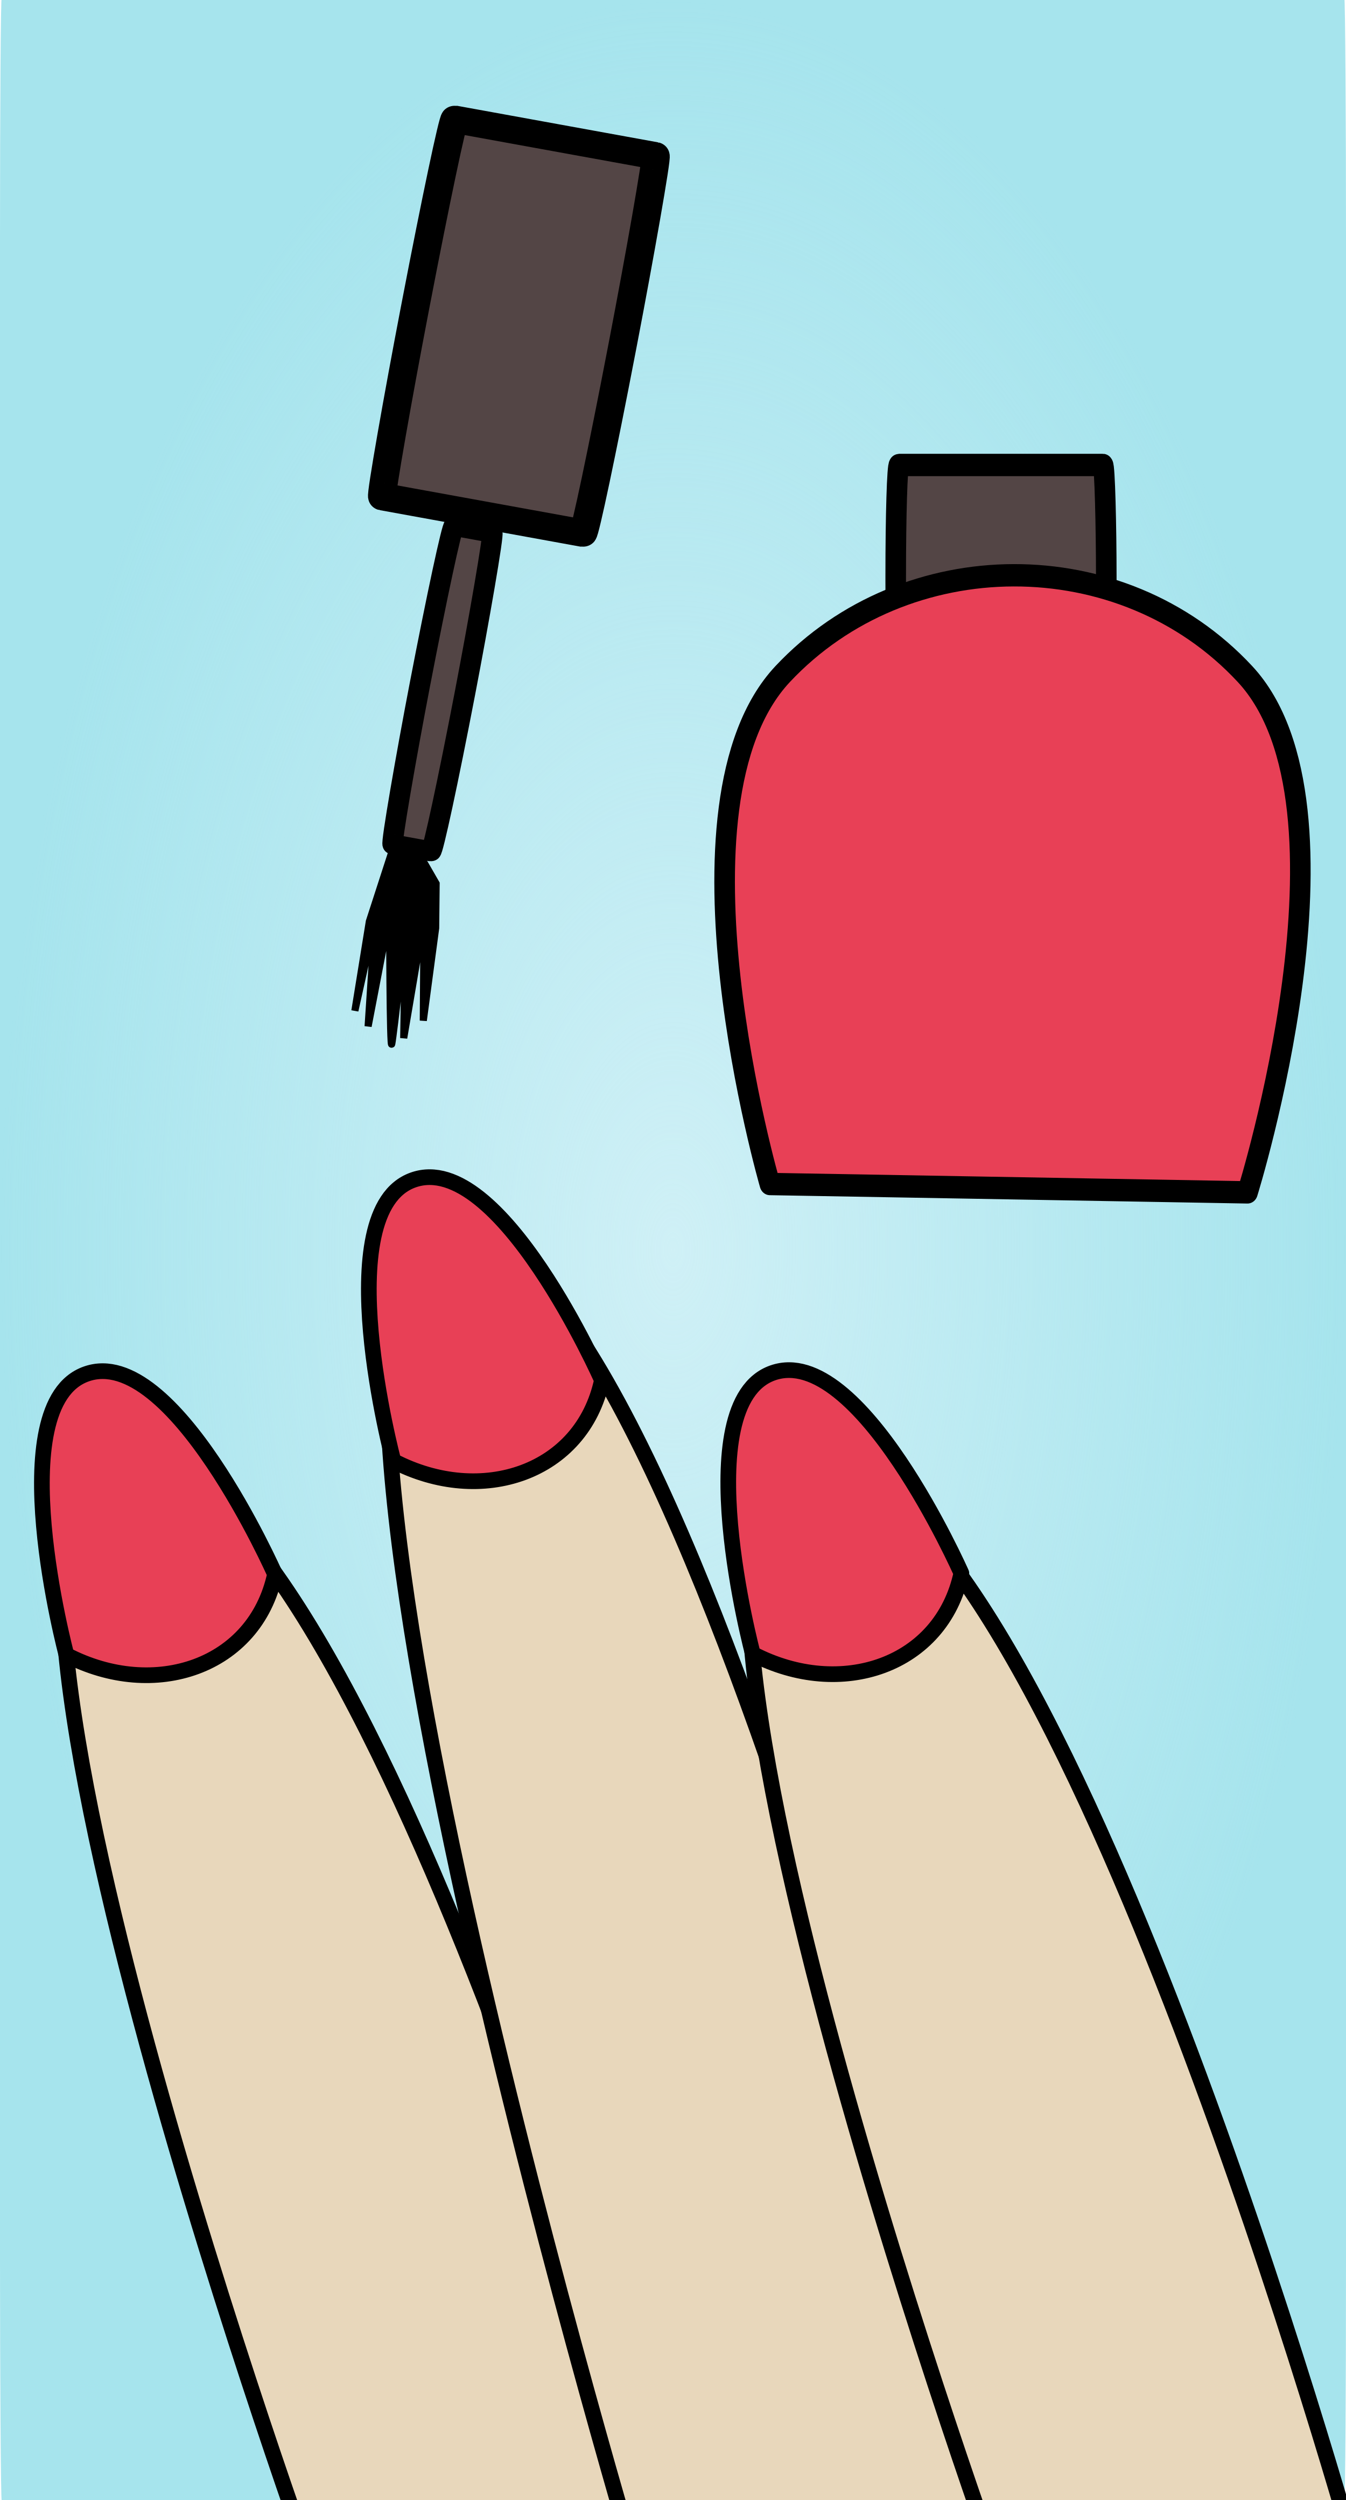 <svg xmlns="http://www.w3.org/2000/svg" xmlns:xlink="http://www.w3.org/1999/xlink" viewBox="0 0 257.801 478.527" height="510.429" width="274.988"><defs><radialGradient gradientUnits="userSpaceOnUse" gradientTransform="matrix(1 0 0 1.856 0 -474.515)" r="128.901" fy="514.416" fx="259.277" cy="514.416" cx="259.277" id="b" xlink:href="#a"/><linearGradient id="a"><stop offset="0" stop-color="#cff0f6"/><stop offset="1" stop-color="#cff0f6" stop-opacity="0"/></linearGradient></defs><g transform="translate(-130.376 -241.073)"><rect ry="45.723" rx=".324" y="240.6" x="130.376" height="479" width="257.801" fill="#a6e4ed"/><rect width="257.801" height="478.527" x="130.376" y="241.073" rx=".324" ry="45.678" fill="url(#b)"/><g fill-rule="evenodd" stroke="#000" stroke-width="3" stroke-linecap="round" stroke-linejoin="round"><path d="M189.568 730.586s-78.814-218.38-32.877-210.554c45.937 7.825 102.13 210.554 102.13 210.554z" fill="#e8d7bb"/><path d="M251.835 730.541S173.09 467.317 218.987 476.75c45.896 9.432 102.038 253.792 102.038 253.792z" fill="#e8d7bb"/><path d="M321.077 731.285S242.263 512.906 288.2 520.732c45.937 7.825 102.129 210.553 102.129 210.553z" fill="#e8d7bb"/><path d="M143.104 557.821c16.86 8.764 36.127 2.275 39.94-15.454 0 0-19.518-44.167-36.127-38.335-16.608 5.832-3.813 53.789-3.813 53.789zM205.724 520.69c16.86 8.764 36.128 2.275 39.94-15.454 0 0-19.518-44.167-36.126-38.335-16.609 5.832-3.814 53.79-3.814 53.79zM274.567 557.62c16.859 8.765 36.127 2.275 39.94-15.454 0 0-19.518-44.167-36.127-38.335-16.608 5.832-3.813 53.79-3.813 53.79z" fill="#e84056"/></g><g transform="matrix(1.314 0 0 1.425 -94.866 -200.741)" stroke="#000" stroke-width="3" stroke-linecap="round" stroke-linejoin="round"><rect width="30.693" height="30.693" x="301.978" y="372.497" rx=".492" ry="14.972" fill="#534545"/><path d="M285.508 400.57c-17.894 17.575-1.871 68.5-1.871 68.5l69.621 1.122s17.571-51.835-.374-69.622c-17.945-17.786-49.482-17.574-67.376 0z" fill="#e84056" fill-rule="evenodd"/></g><g transform="matrix(1.337 .243 -.25 1.3 29.985 -211.717)" stroke="#000"><rect width="6.47" height="46.896" x="211.806" y="386.037" rx=".5" ry="29.438" fill="#534545" stroke-width="2.893" stroke-linecap="round" stroke-linejoin="round"/><path d="M212.608 432.13l-1.497 12.353.374 13.1.374-13.474 1.872 15.346v-16.47s3.743 19.84 3.743 18.342c0-1.497-1.123-16.47-1.123-16.47l2.62 15.347-.374-17.593 2.62 14.599-.748-13.476-1.123-6.363-3.744-4.492z" fill-rule="evenodd"/><rect ry="27.097" rx=".476" y="328.184" x="201.116" height="55.549" width="29.722" fill="#534545" stroke-width="3.971" stroke-linecap="round" stroke-linejoin="round"/></g></g></svg>